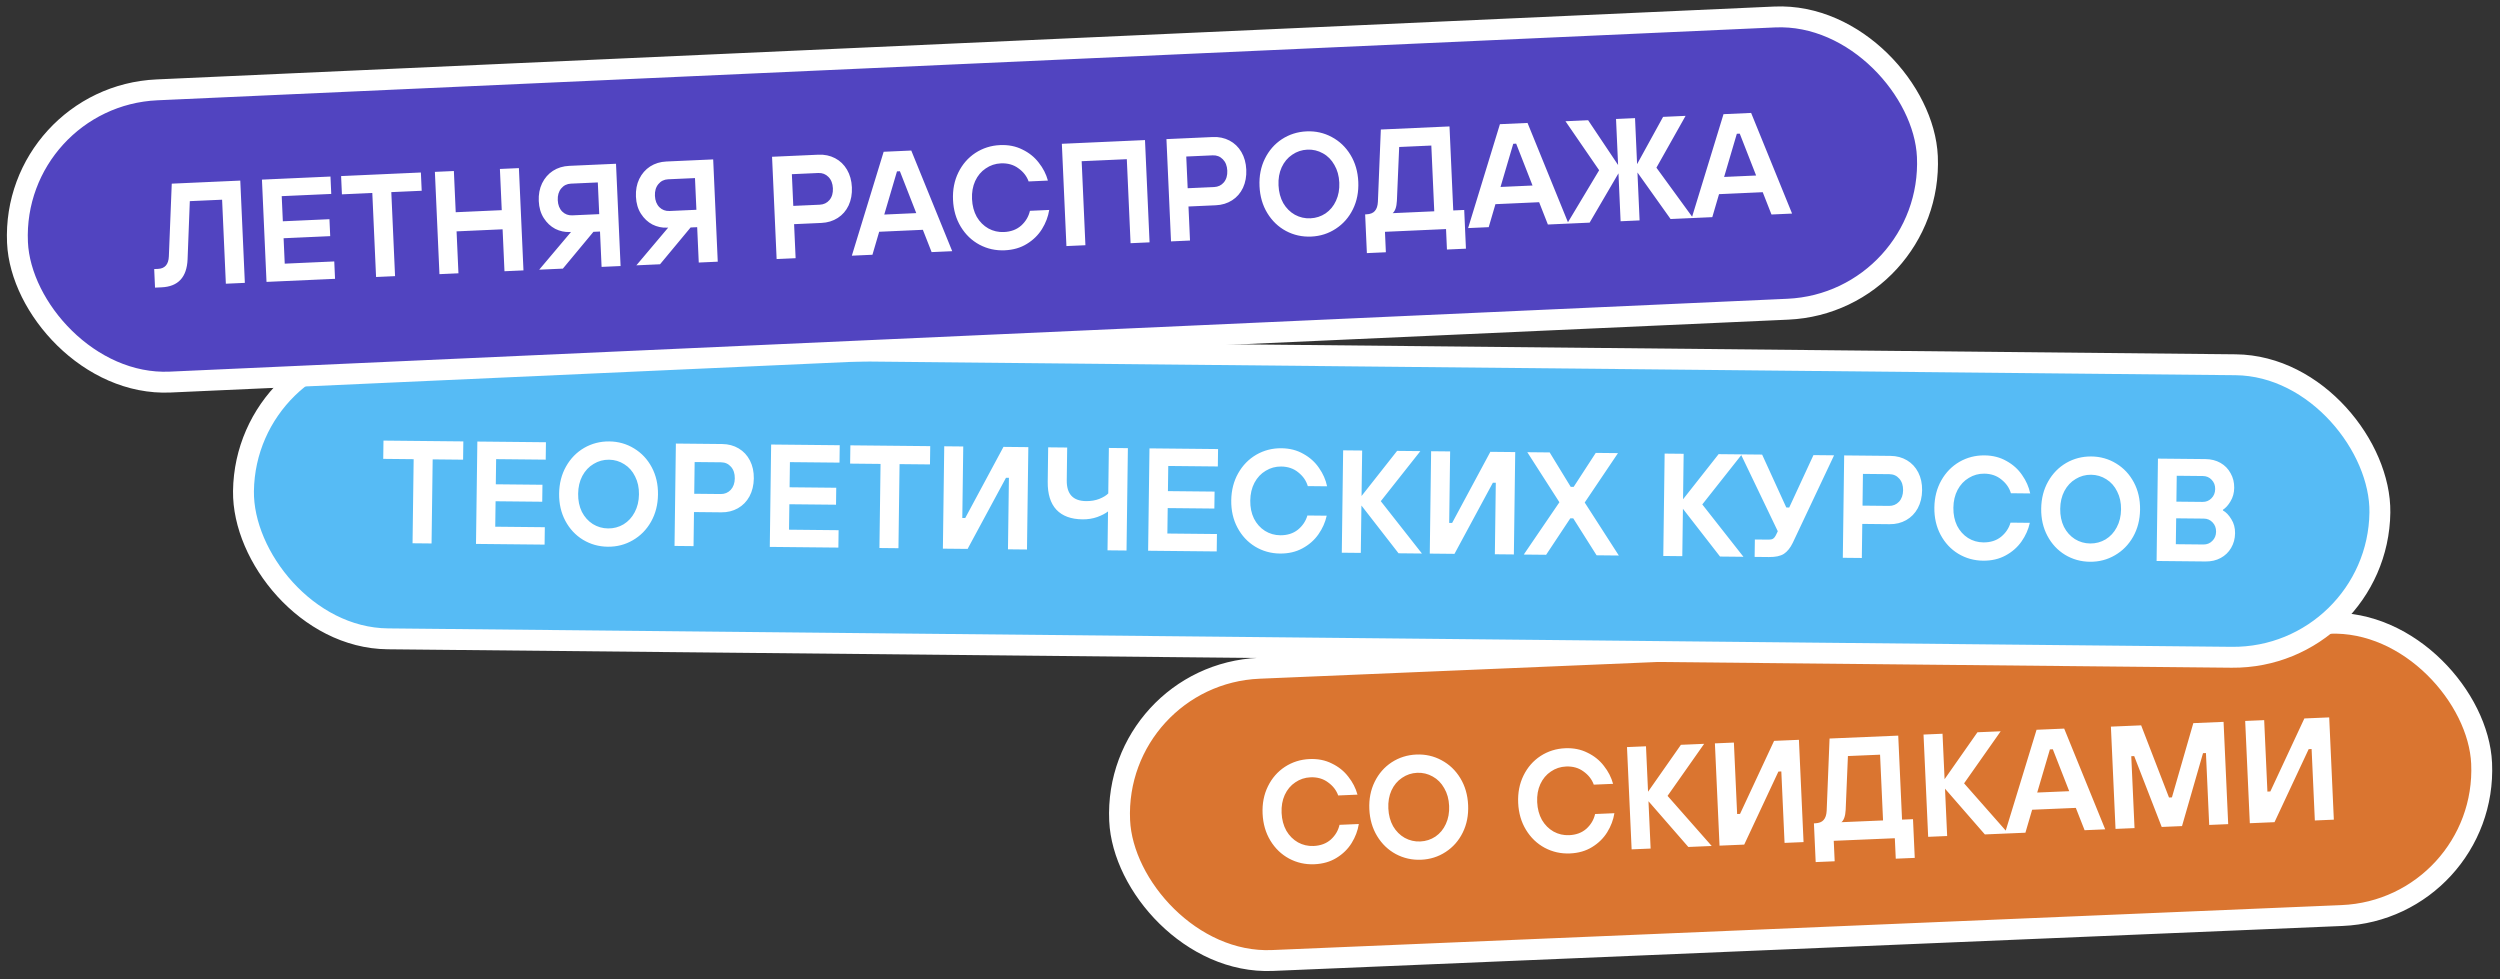<?xml version="1.0" encoding="UTF-8"?> <svg xmlns="http://www.w3.org/2000/svg" width="633" height="248" viewBox="0 0 633 248" fill="none"><rect x="0" y="0" width="633" height="248" fill="#333333" stroke="none"/><rect x="2.762" y="2.531" width="345.197" height="74.065" rx="37.033" transform="matrix(0.999 -0.042 0.045 0.999 278.954 168.35)" fill="#DA7530"></rect><rect x="2.762" y="2.531" width="345.197" height="74.065" rx="37.033" transform="matrix(0.999 -0.042 0.045 0.999 278.954 168.35)" stroke="white" stroke-width="5.29"></rect><path d="M332.799 218.827C330.505 218.924 328.371 218.446 326.395 217.393C324.445 216.339 322.868 214.824 321.667 212.849C320.465 210.873 319.807 208.603 319.69 206.038C319.574 203.473 320.025 201.156 321.044 199.087C322.062 197.017 323.495 195.375 325.343 194.16C327.216 192.945 329.299 192.288 331.593 192.191C333.69 192.102 335.573 192.48 337.242 193.324C338.935 194.142 340.32 195.257 341.397 196.669C342.498 198.056 343.271 199.567 343.716 201.204L338.832 201.411C338.351 200.072 337.485 198.96 336.234 198.074C335.006 197.162 333.529 196.742 331.803 196.815C330.397 196.875 329.118 197.3 327.968 198.09C326.816 198.855 325.925 199.918 325.295 201.279C324.688 202.614 324.423 204.133 324.5 205.835C324.577 207.536 324.979 209.039 325.705 210.343C326.455 211.621 327.439 212.605 328.656 213.294C329.873 213.96 331.184 214.262 332.59 214.203C334.366 214.128 335.824 213.584 336.965 212.572C338.104 211.536 338.838 210.294 339.168 208.847L344.052 208.64C343.783 210.332 343.176 211.939 342.232 213.462C341.287 214.984 340.01 216.237 338.398 217.219C336.812 218.2 334.945 218.737 332.799 218.827ZM359.826 217.684C357.532 217.781 355.398 217.303 353.422 216.25C351.472 215.196 349.896 213.681 348.694 211.706C347.492 209.73 346.834 207.46 346.717 204.895C346.601 202.33 347.052 200.013 348.071 197.944C349.089 195.874 350.522 194.232 352.37 193.017C354.243 191.802 356.326 191.145 358.62 191.048C360.914 190.951 363.037 191.43 364.987 192.484C366.963 193.537 368.551 195.051 369.753 197.027C370.954 199.002 371.613 201.272 371.729 203.837C371.845 206.402 371.394 208.719 370.376 210.789C369.357 212.858 367.912 214.501 366.039 215.717C364.191 216.931 362.12 217.587 359.826 217.684ZM359.617 213.06C361.023 213 362.302 212.588 363.453 211.823C364.604 211.033 365.482 209.97 366.089 208.635C366.72 207.274 366.996 205.742 366.919 204.041C366.842 202.339 366.429 200.849 365.679 199.571C364.953 198.268 363.981 197.283 362.765 196.618C361.547 195.928 360.236 195.613 358.83 195.672C357.424 195.732 356.145 196.157 354.995 196.947C353.843 197.712 352.952 198.775 352.322 200.136C351.715 201.471 351.45 202.99 351.527 204.692C351.604 206.393 352.006 207.896 352.732 209.2C353.482 210.478 354.466 211.462 355.683 212.151C356.9 212.817 358.211 213.119 359.617 213.06ZM397.512 216.09C395.218 216.187 393.084 215.709 391.108 214.656C389.158 213.602 387.582 212.087 386.38 210.112C385.178 208.136 384.52 205.866 384.403 203.301C384.287 200.736 384.738 198.419 385.757 196.35C386.775 194.28 388.208 192.638 390.056 191.424C391.929 190.208 394.012 189.551 396.306 189.454C398.403 189.366 400.286 189.743 401.955 190.587C403.648 191.405 405.033 192.52 406.11 193.932C407.211 195.319 407.984 196.831 408.429 198.467L403.545 198.674C403.064 197.335 402.198 196.223 400.947 195.337C399.719 194.425 398.242 194.006 396.516 194.079C395.11 194.138 393.831 194.563 392.681 195.353C391.529 196.118 390.638 197.181 390.008 198.542C389.401 199.878 389.136 201.396 389.213 203.098C389.29 204.8 389.692 206.302 390.418 207.606C391.168 208.884 392.152 209.868 393.369 210.558C394.586 211.223 395.897 211.526 397.303 211.466C399.079 211.391 400.537 210.847 401.678 209.836C402.817 208.799 403.552 207.557 403.881 206.11L408.765 205.903C408.496 207.595 407.889 209.202 406.945 210.725C406 212.247 404.723 213.5 403.111 214.482C401.525 215.464 399.658 216 397.512 216.09ZM417.937 214.856L413.127 215.059L411.954 189.163L416.764 188.96L417.285 200.465L425.607 188.586L431.49 188.337L422.226 201.516L433.403 214.202L427.483 214.452L417.394 202.87L417.937 214.856ZM441.637 213.854L435.384 214.118L434.212 188.222L439.022 188.018L439.841 206.109L440.581 206.077L449.197 187.588L455.487 187.322L456.659 213.218L451.849 213.422L451.03 195.331L450.29 195.363L441.637 213.854ZM459.73 218.278L459.286 208.474L459.582 208.462C460.569 208.42 461.285 208.142 461.731 207.629C462.202 207.115 462.463 206.326 462.514 205.261L463.244 186.994L480.633 186.259L481.597 207.53L484.372 207.413L484.815 217.217L480.006 217.42L479.771 212.241L464.305 212.895L464.54 218.074L459.73 218.278ZM476.787 207.734L476.033 191.086L467.893 191.431L467.324 205.058C467.286 205.85 467.168 206.522 466.97 207.074C466.772 207.601 466.529 207.97 466.242 208.18L476.787 207.734ZM493.02 211.681L488.21 211.884L487.037 185.988L491.847 185.784L492.368 197.29L500.69 185.41L506.573 185.161L497.309 198.341L508.486 211.026L502.566 211.277L492.477 199.694L493.02 211.681ZM533.037 209.988L527.82 210.209L525.6 204.558L514.537 205.025L512.835 210.843L507.618 211.063L515.659 184.777L522.652 184.481L533.037 209.988ZM519.035 189.749L515.822 200.671L523.925 200.329L519.775 189.718L519.035 189.749ZM540.462 209.674L535.652 209.878L534.479 183.981L542.138 183.657L549.193 201.929L549.933 201.898L555.347 183.099L563.006 182.775L564.178 208.671L559.368 208.875L558.544 190.673L557.804 190.704L552.486 209.166L547.343 209.383L540.377 191.441L539.637 191.473L540.462 209.674ZM575.905 208.175L569.652 208.44L568.48 182.543L573.29 182.34L574.109 200.43L574.849 200.399L583.464 181.91L589.754 181.644L590.927 207.54L586.117 207.743L585.298 189.653L584.558 189.684L575.905 208.175Z" fill="white"></path><rect x="2.61" y="2.672" width="540.941" height="74.065" rx="37.033" transform="matrix(1 0.01 -0.013 1 59.553 84.62)" fill="#56BBF5"></rect><rect x="2.61" y="2.672" width="540.941" height="74.065" rx="37.033" transform="matrix(1 0.01 -0.013 1 59.553 84.62)" stroke="white" stroke-width="5.29"></rect><path d="M109.271 137.605L104.457 137.557L104.738 116.265L97.036 116.186L97.097 111.558L117.316 111.763L117.255 116.392L109.552 116.313L109.271 137.605ZM137.89 137.896L120.523 137.72L120.865 111.799L138.232 111.975L138.174 116.382L125.621 116.254L125.537 122.623L137.349 122.743L137.293 127.039L125.48 126.919L125.395 133.362L137.948 133.489L137.89 137.896ZM153.91 138.429C151.614 138.406 149.511 137.816 147.601 136.661C145.715 135.506 144.23 133.911 143.145 131.876C142.061 129.84 141.536 127.539 141.57 124.971C141.604 122.404 142.189 120.114 143.327 118.101C144.465 116.088 145.992 114.523 147.907 113.407C149.848 112.291 151.966 111.744 154.262 111.768C156.558 111.791 158.649 112.38 160.535 113.535C162.445 114.69 163.943 116.285 165.027 118.321C166.111 120.357 166.637 122.658 166.603 125.225C166.569 127.793 165.983 130.083 164.845 132.096C163.708 134.109 162.169 135.673 160.228 136.789C158.312 137.906 156.206 138.452 153.91 138.429ZM153.971 133.8C155.379 133.815 156.679 133.47 157.874 132.766C159.069 132.037 160.008 131.022 160.692 129.721C161.401 128.395 161.766 126.88 161.789 125.176C161.811 123.473 161.485 121.964 160.811 120.648C160.162 119.309 159.25 118.275 158.075 117.547C156.899 116.794 155.608 116.411 154.201 116.396C152.794 116.382 151.493 116.739 150.298 117.468C149.104 118.172 148.152 119.187 147.443 120.513C146.759 121.814 146.406 123.317 146.384 125.02C146.361 126.723 146.675 128.245 147.324 129.585C147.998 130.9 148.922 131.934 150.097 132.687C151.273 133.415 152.564 133.786 153.971 133.8ZM170.789 138.23L171.131 112.309L182.87 112.428C184.425 112.444 185.815 112.816 187.04 113.545C188.265 114.273 189.215 115.295 189.888 116.611C190.562 117.926 190.888 119.435 190.866 121.139C190.843 122.842 190.478 124.357 189.769 125.683C189.06 126.984 188.084 127.986 186.84 128.69C185.597 129.393 184.197 129.737 182.642 129.721L175.717 129.651L175.603 138.279L170.789 138.23ZM182.481 125.09C183.493 125.101 184.337 124.751 185.013 124.042C185.689 123.308 186.035 122.336 186.051 121.127C186.067 119.917 185.747 118.939 185.09 118.191C184.433 117.444 183.599 117.065 182.587 117.055L175.884 116.987L175.778 125.022L182.481 125.09ZM212.277 138.651L194.91 138.475L195.252 112.554L212.619 112.73L212.561 117.137L200.008 117.01L199.924 123.379L211.736 123.499L211.68 127.794L199.867 127.674L199.782 134.117L212.335 134.245L212.277 138.651ZM227.487 138.805L222.673 138.757L222.954 117.465L215.252 117.386L215.313 112.758L235.532 112.963L235.471 117.592L227.768 117.514L227.487 138.805ZM244.997 138.983L238.739 138.92L239.081 112.999L243.895 113.048L243.656 131.155L244.397 131.163L254.078 113.151L260.374 113.215L260.032 139.136L255.218 139.087L255.457 120.98L254.716 120.972L244.997 138.983ZM280.553 129.493C279.904 130.005 278.997 130.477 277.831 130.91C276.665 131.318 275.428 131.515 274.119 131.502C271.206 131.472 268.995 130.66 267.485 129.064C265.975 127.444 265.241 125.066 265.283 121.931L265.397 113.266L270.211 113.315L270.102 121.61C270.056 125.09 271.687 126.848 274.995 126.881C276.229 126.894 277.343 126.708 278.335 126.323C279.353 125.913 280.112 125.452 280.613 124.938L280.765 113.422L285.579 113.471L285.237 139.392L280.423 139.343L280.553 129.493ZM308.072 139.624L290.705 139.447L291.047 113.527L308.414 113.703L308.356 118.109L295.803 117.982L295.719 124.351L307.532 124.471L307.475 128.766L295.662 128.646L295.577 135.09L308.131 135.217L308.072 139.624ZM324.093 140.156C321.797 140.133 319.693 139.544 317.783 138.389C315.897 137.234 314.412 135.639 313.328 133.603C312.243 131.568 311.718 129.266 311.752 126.699C311.786 124.131 312.372 121.841 313.509 119.828C314.647 117.815 316.174 116.251 318.09 115.134C320.03 114.018 322.148 113.472 324.444 113.495C326.543 113.517 328.401 113.992 330.018 114.922C331.66 115.828 332.978 117.014 333.971 118.481C334.989 119.923 335.672 121.473 336.02 123.131L331.132 123.081C330.731 121.719 329.931 120.563 328.734 119.612C327.562 118.638 326.111 118.142 324.383 118.124C322.976 118.11 321.675 118.467 320.48 119.195C319.286 119.899 318.334 120.914 317.625 122.24C316.942 123.542 316.589 125.044 316.566 126.748C316.544 128.451 316.857 129.973 317.506 131.312C318.18 132.628 319.104 133.662 320.28 134.414C321.455 135.142 322.746 135.514 324.154 135.528C325.931 135.546 327.419 135.079 328.616 134.129C329.814 133.153 330.62 131.952 331.034 130.524L335.922 130.574C335.554 132.249 334.855 133.822 333.823 135.293C332.791 136.764 331.442 137.947 329.776 138.844C328.135 139.741 326.24 140.178 324.093 140.156ZM344.556 139.994L339.742 139.945L340.084 114.024L344.898 114.073L344.746 125.589L353.748 114.163L359.636 114.223L349.617 126.898L360.035 140.151L354.11 140.091L344.714 127.996L344.556 139.994ZM368.276 140.235L362.018 140.171L362.36 114.251L367.174 114.299L366.935 132.407L367.676 132.414L377.357 114.403L383.653 114.467L383.311 140.387L378.497 140.338L378.736 122.231L377.995 122.224L368.276 140.235ZM391.482 140.47L385.816 140.413L394.842 127.172L386.714 114.498L392.379 114.555L397.708 123.275L398.449 123.283L404.044 114.674L409.673 114.731L401.249 127.237L409.886 140.657L404.257 140.6L398.344 131.244L397.603 131.237L391.482 140.47ZM425.958 140.82L421.144 140.771L421.486 114.851L426.3 114.9L426.148 126.416L435.151 114.989L441.038 115.049L431.02 127.724L441.437 140.977L435.512 140.917L426.117 128.823L425.958 140.82ZM459.167 115.233L464.389 115.286L453.911 137.475C453.302 138.728 452.561 139.646 451.69 140.23C450.818 140.789 449.555 141.06 447.901 141.043L444.272 141.006L444.33 136.6L447.848 136.635C448.317 136.64 448.689 136.557 448.963 136.387C449.237 136.193 449.463 135.911 449.64 135.542L450.135 134.511L440.8 115.047L446.17 115.101L452.289 128.496L453.029 128.503L459.167 115.233ZM466.601 141.233L466.943 115.312L478.682 115.431C480.237 115.447 481.627 115.819 482.852 116.548C484.077 117.276 485.026 118.298 485.7 119.613C486.374 120.929 486.7 122.438 486.678 124.142C486.655 125.845 486.289 127.36 485.581 128.686C484.872 129.987 483.896 130.989 482.652 131.693C481.408 132.396 480.009 132.74 478.453 132.724L471.529 132.654L471.415 141.282L466.601 141.233ZM478.292 128.093C479.305 128.103 480.149 127.754 480.825 127.045C481.501 126.311 481.847 125.339 481.863 124.13C481.879 122.92 481.559 121.942 480.902 121.194C480.245 120.447 479.411 120.068 478.398 120.058L471.696 119.99L471.59 128.025L478.292 128.093ZM502.122 141.964C499.826 141.94 497.723 141.351 495.812 140.196C493.926 139.041 492.441 137.446 491.357 135.41C490.273 133.375 489.748 131.073 489.782 128.506C489.815 125.939 490.401 123.649 491.539 121.636C492.676 119.623 494.203 118.058 496.119 116.942C498.06 115.826 500.178 115.279 502.474 115.303C504.572 115.324 506.43 115.799 508.047 116.729C509.69 117.635 511.007 118.821 512 120.288C513.018 121.73 513.701 123.28 514.05 124.938L509.162 124.888C508.76 123.526 507.961 122.37 506.763 121.42C505.591 120.445 504.141 119.949 502.413 119.931C501.006 119.917 499.705 120.274 498.51 121.003C497.315 121.707 496.364 122.721 495.655 124.048C494.971 125.349 494.618 126.852 494.596 128.555C494.573 130.258 494.886 131.78 495.535 133.12C496.209 134.435 497.134 135.469 498.309 136.222C499.485 136.95 500.776 137.321 502.183 137.335C503.961 137.353 505.448 136.887 506.646 135.936C507.844 134.961 508.65 133.759 509.064 132.331L513.952 132.381C513.584 134.056 512.884 135.629 511.853 137.1C510.821 138.571 509.472 139.755 507.806 140.651C506.164 141.548 504.27 141.986 502.122 141.964ZM529.172 142.238C526.876 142.215 524.773 141.626 522.862 140.471C520.976 139.316 519.491 137.721 518.407 135.685C517.323 133.65 516.797 131.348 516.831 128.781C516.865 126.213 517.451 123.923 518.589 121.91C519.726 119.897 521.253 118.332 523.169 117.216C525.109 116.1 527.228 115.554 529.524 115.577C531.82 115.6 533.91 116.19 535.796 117.344C537.707 118.5 539.204 120.095 540.289 122.13C541.373 124.166 541.898 126.467 541.864 129.035C541.83 131.602 541.244 133.892 540.107 135.905C538.969 137.918 537.43 139.483 535.49 140.599C533.574 141.715 531.468 142.262 529.172 142.238ZM529.233 137.61C530.64 137.624 531.941 137.279 533.135 136.575C534.33 135.847 535.269 134.832 535.953 133.53C536.662 132.204 537.028 130.689 537.05 128.986C537.073 127.283 536.747 125.773 536.073 124.458C535.424 123.118 534.512 122.084 533.336 121.356C532.161 120.604 530.87 120.22 529.463 120.206C528.055 120.192 526.754 120.549 525.56 121.277C524.365 121.981 523.414 122.996 522.705 124.322C522.021 125.624 521.668 127.126 521.645 128.83C521.623 130.533 521.936 132.054 522.585 133.394C523.259 134.71 524.184 135.744 525.359 136.496C526.534 137.224 527.826 137.595 529.233 137.61ZM546.051 142.039L546.393 116.119L558.428 116.241C559.859 116.255 561.127 116.577 562.23 117.205C563.332 117.834 564.185 118.707 564.787 119.824C565.415 120.916 565.72 122.154 565.701 123.536C565.685 124.795 565.374 125.928 564.768 126.934C564.187 127.916 563.548 128.625 562.851 129.063L562.848 129.248C563.633 129.675 564.339 130.411 564.967 131.454C565.621 132.473 565.938 133.662 565.92 135.019C565.902 136.402 565.565 137.645 564.908 138.75C564.277 139.829 563.401 140.672 562.282 141.278C561.163 141.884 559.888 142.18 558.456 142.165L546.051 142.039ZM557.692 127.085C558.581 127.094 559.325 126.792 559.926 126.181C560.551 125.57 560.87 124.784 560.883 123.821C560.895 122.883 560.597 122.102 559.988 121.479C559.404 120.855 558.667 120.539 557.778 120.53L551.15 120.463L551.063 127.017L557.692 127.085ZM557.92 137.864C558.809 137.873 559.553 137.572 560.154 136.961C560.779 136.35 561.098 135.575 561.111 134.637C561.123 133.674 560.825 132.881 560.216 132.258C559.632 131.635 558.895 131.319 558.007 131.31L551.008 131.239L550.921 137.793L557.92 137.864Z" fill="white"></path><rect x="2.761" y="2.524" width="484.069" height="74.065" rx="37.033" transform="matrix(0.999 -0.045 0.045 0.999 -0.11 22.02)" fill="#5144C0"></rect><rect x="2.761" y="2.524" width="484.069" height="74.065" rx="37.033" transform="matrix(0.999 -0.045 0.045 0.999 -0.11 22.02)" stroke="white" stroke-width="5.29"></rect><path d="M39.252 72.826L39.042 68.127L40.004 68.084C41.755 68.006 42.671 66.951 42.754 64.921L43.488 46.502L60.839 45.725L61.995 71.622L57.186 71.837L56.236 50.565L48.06 50.931L47.495 65.673C47.302 70.204 45.109 72.563 40.916 72.751L39.252 72.826ZM84.832 70.599L67.481 71.376L66.325 45.479L83.676 44.702L83.873 49.105L71.331 49.666L71.615 56.029L83.417 55.501L83.608 59.792L71.807 60.321L72.094 66.758L84.636 66.197L84.832 70.599ZM100.028 69.919L95.219 70.134L94.269 48.861L86.574 49.206L86.367 44.581L106.567 43.677L106.773 48.301L99.078 48.646L100.028 69.919ZM116.079 69.2L111.269 69.415L110.113 43.518L114.922 43.303L115.388 53.736L127.042 53.214L126.576 42.781L131.385 42.565L132.542 68.463L127.732 68.678L127.258 58.06L115.604 58.582L116.079 69.2ZM155.974 41.464L157.131 67.361L152.322 67.577L151.922 58.624L150.257 58.698L142.518 68.016L136.524 68.284L144.587 58.73L144.254 58.745C142.996 58.801 141.773 58.535 140.585 57.945C139.421 57.33 138.454 56.422 137.683 55.221C136.913 54.02 136.49 52.58 136.415 50.903C136.341 49.226 136.62 47.731 137.253 46.417C137.91 45.078 138.827 44.024 140.003 43.255C141.204 42.484 142.582 42.064 144.136 41.994L155.974 41.464ZM151.725 54.221L151.367 46.193L144.559 46.498C143.548 46.543 142.726 46.951 142.093 47.721C141.46 48.49 141.171 49.479 141.225 50.688C141.279 51.896 141.655 52.856 142.354 53.566C143.052 54.251 143.907 54.571 144.918 54.526L151.725 54.221ZM180.578 40.362L181.734 66.259L176.925 66.475L176.525 57.522L174.86 57.596L167.121 66.914L161.128 67.182L169.19 57.628L168.857 57.643C167.599 57.699 166.377 57.433 165.189 56.843C164.024 56.228 163.057 55.32 162.287 54.119C161.516 52.918 161.094 51.479 161.019 49.801C160.944 48.124 161.223 46.629 161.857 45.316C162.513 43.976 163.43 42.922 164.607 42.153C165.808 41.382 167.185 40.962 168.739 40.892L180.578 40.362ZM176.329 53.119L175.97 45.091L169.163 45.396C168.152 45.441 167.33 45.849 166.697 46.619C166.064 47.388 165.774 48.377 165.828 49.586C165.882 50.795 166.259 51.754 166.958 52.464C167.656 53.149 168.51 53.469 169.521 53.424L176.329 53.119ZM196.641 65.592L195.484 39.695L207.212 39.17C208.766 39.1 210.175 39.395 211.44 40.055C212.705 40.715 213.712 41.683 214.461 42.96C215.21 44.236 215.623 45.725 215.699 47.427C215.775 49.129 215.497 50.661 214.866 52.024C214.234 53.362 213.317 54.416 212.116 55.187C210.915 55.957 209.537 56.377 207.983 56.447L201.065 56.756L201.45 65.376L196.641 65.592ZM207.555 51.832C208.566 51.787 209.389 51.392 210.023 50.647C210.656 49.877 210.945 48.888 210.891 47.679C210.837 46.471 210.461 45.511 209.762 44.801C209.063 44.091 208.208 43.759 207.196 43.804L200.5 44.104L200.859 52.132L207.555 51.832ZM241.102 63.601L235.886 63.834L233.669 58.188L222.607 58.683L220.902 64.505L215.686 64.739L223.741 38.429L230.733 38.116L241.102 63.601ZM227.114 43.394L223.895 54.325L231.997 53.962L227.854 43.361L227.114 43.394ZM254.405 63.376C252.111 63.478 249.977 63.005 248.003 61.957C246.053 60.908 244.478 59.397 243.278 57.424C242.077 55.451 241.42 53.182 241.305 50.617C241.191 48.052 241.643 45.733 242.663 43.661C243.682 41.589 245.116 39.943 246.965 38.724C248.838 37.503 250.921 36.841 253.215 36.739C255.312 36.645 257.194 37.018 258.863 37.857C260.555 38.671 261.939 39.783 263.015 41.193C264.115 42.577 264.887 44.087 265.33 45.723L260.447 45.942C259.967 44.604 259.102 43.493 257.852 42.61C256.625 41.702 255.148 41.286 253.422 41.363C252.016 41.426 250.737 41.854 249.587 42.647C248.435 43.415 247.543 44.481 246.912 45.843C246.305 47.181 246.039 48.7 246.115 50.402C246.191 52.103 246.592 53.605 247.317 54.907C248.066 56.184 249.049 57.165 250.266 57.852C251.482 58.514 252.792 58.814 254.198 58.751C255.974 58.672 257.432 58.124 258.573 57.109C259.713 56.07 260.448 54.826 260.779 53.378L265.662 53.159C265.392 54.852 264.784 56.461 263.839 57.986C262.894 59.511 261.616 60.767 260.004 61.753C258.417 62.739 256.55 63.279 254.405 63.376ZM274.827 62.09L270.018 62.306L268.861 36.409L289.912 35.466L291.068 61.363L286.259 61.578L285.309 40.306L273.877 40.818L274.827 62.09ZM296.5 61.12L295.343 35.223L307.071 34.697C308.625 34.628 310.034 34.923 311.299 35.583C312.564 36.243 313.571 37.211 314.32 38.487C315.069 39.764 315.482 41.253 315.558 42.955C315.634 44.656 315.356 46.189 314.725 47.551C314.093 48.89 313.176 49.944 311.975 50.714C310.774 51.485 309.396 51.905 307.842 51.974L300.924 52.284L301.309 60.904L296.5 61.12ZM307.414 47.36C308.425 47.315 309.248 46.919 309.882 46.174C310.515 45.405 310.804 44.416 310.75 43.207C310.696 41.998 310.32 41.039 309.621 40.329C308.922 39.619 308.067 39.287 307.055 39.332L300.359 39.632L300.718 47.66L307.414 47.36ZM332.009 59.9C329.715 60.003 327.581 59.53 325.606 58.482C323.657 57.432 322.082 55.921 320.881 53.948C319.681 51.976 319.024 49.707 318.909 47.142C318.795 44.577 319.247 42.258 320.267 40.186C321.286 38.114 322.72 36.468 324.569 35.248C326.442 34.028 328.525 33.366 330.819 33.263C333.113 33.16 335.235 33.634 337.184 34.683C339.159 35.732 340.746 37.242 341.946 39.215C343.146 41.188 343.804 43.457 343.918 46.022C344.033 48.587 343.58 50.905 342.561 52.977C341.541 55.05 340.095 56.696 338.222 57.917C336.373 59.136 334.302 59.797 332.009 59.9ZM331.802 55.276C333.208 55.213 334.487 54.797 335.639 54.029C336.79 53.236 337.669 52.171 338.276 50.834C338.907 49.471 339.185 47.939 339.109 46.237C339.033 44.535 338.62 43.046 337.871 41.77C337.146 40.468 336.175 39.486 334.96 38.824C333.743 38.137 332.431 37.825 331.026 37.888C329.62 37.951 328.341 38.379 327.191 39.172C326.039 39.94 325.147 41.005 324.516 42.368C323.909 43.705 323.643 45.224 323.719 46.926C323.795 48.628 324.195 50.13 324.921 51.432C325.67 52.708 326.653 53.69 327.87 54.377C329.086 55.039 330.396 55.339 331.802 55.276ZM346.093 64.088L345.655 54.285L345.951 54.271C346.938 54.227 347.655 53.948 348.101 53.434C348.572 52.918 348.834 52.128 348.885 51.063L349.626 32.792L367.014 32.013L367.964 53.285L370.738 53.161L371.176 62.965L366.367 63.181L366.136 58.001L350.671 58.694L350.903 63.873L346.093 64.088ZM363.154 53.501L362.411 36.853L354.272 37.217L353.694 50.848C353.656 51.64 353.537 52.313 353.34 52.865C353.141 53.393 352.898 53.763 352.611 53.973L363.154 53.501ZM397.141 56.612L391.924 56.846L389.708 51.2L378.646 51.695L376.941 57.517L371.725 57.751L379.78 31.441L386.772 31.128L397.141 56.612ZM383.153 36.406L379.934 47.337L388.036 46.974L383.893 36.373L383.153 36.406ZM402.493 56.373L396.795 56.628L404.903 43.105L396.379 30.698L402.113 30.441L409.7 41.778L409.179 30.125L413.989 29.909L414.509 41.563L421.092 29.591L426.789 29.336L419.405 42.456L428.686 55.2L422.988 55.455L414.603 43.672L415.145 55.806L410.336 56.022L409.794 43.887L402.493 56.373ZM453.754 54.077L448.538 54.311L446.321 48.664L435.259 49.16L433.554 54.982L428.338 55.215L436.393 28.906L443.386 28.593L453.754 54.077ZM439.766 33.87L436.547 44.802L444.649 44.439L440.506 33.837L439.766 33.87Z" fill="white"></path></svg> 